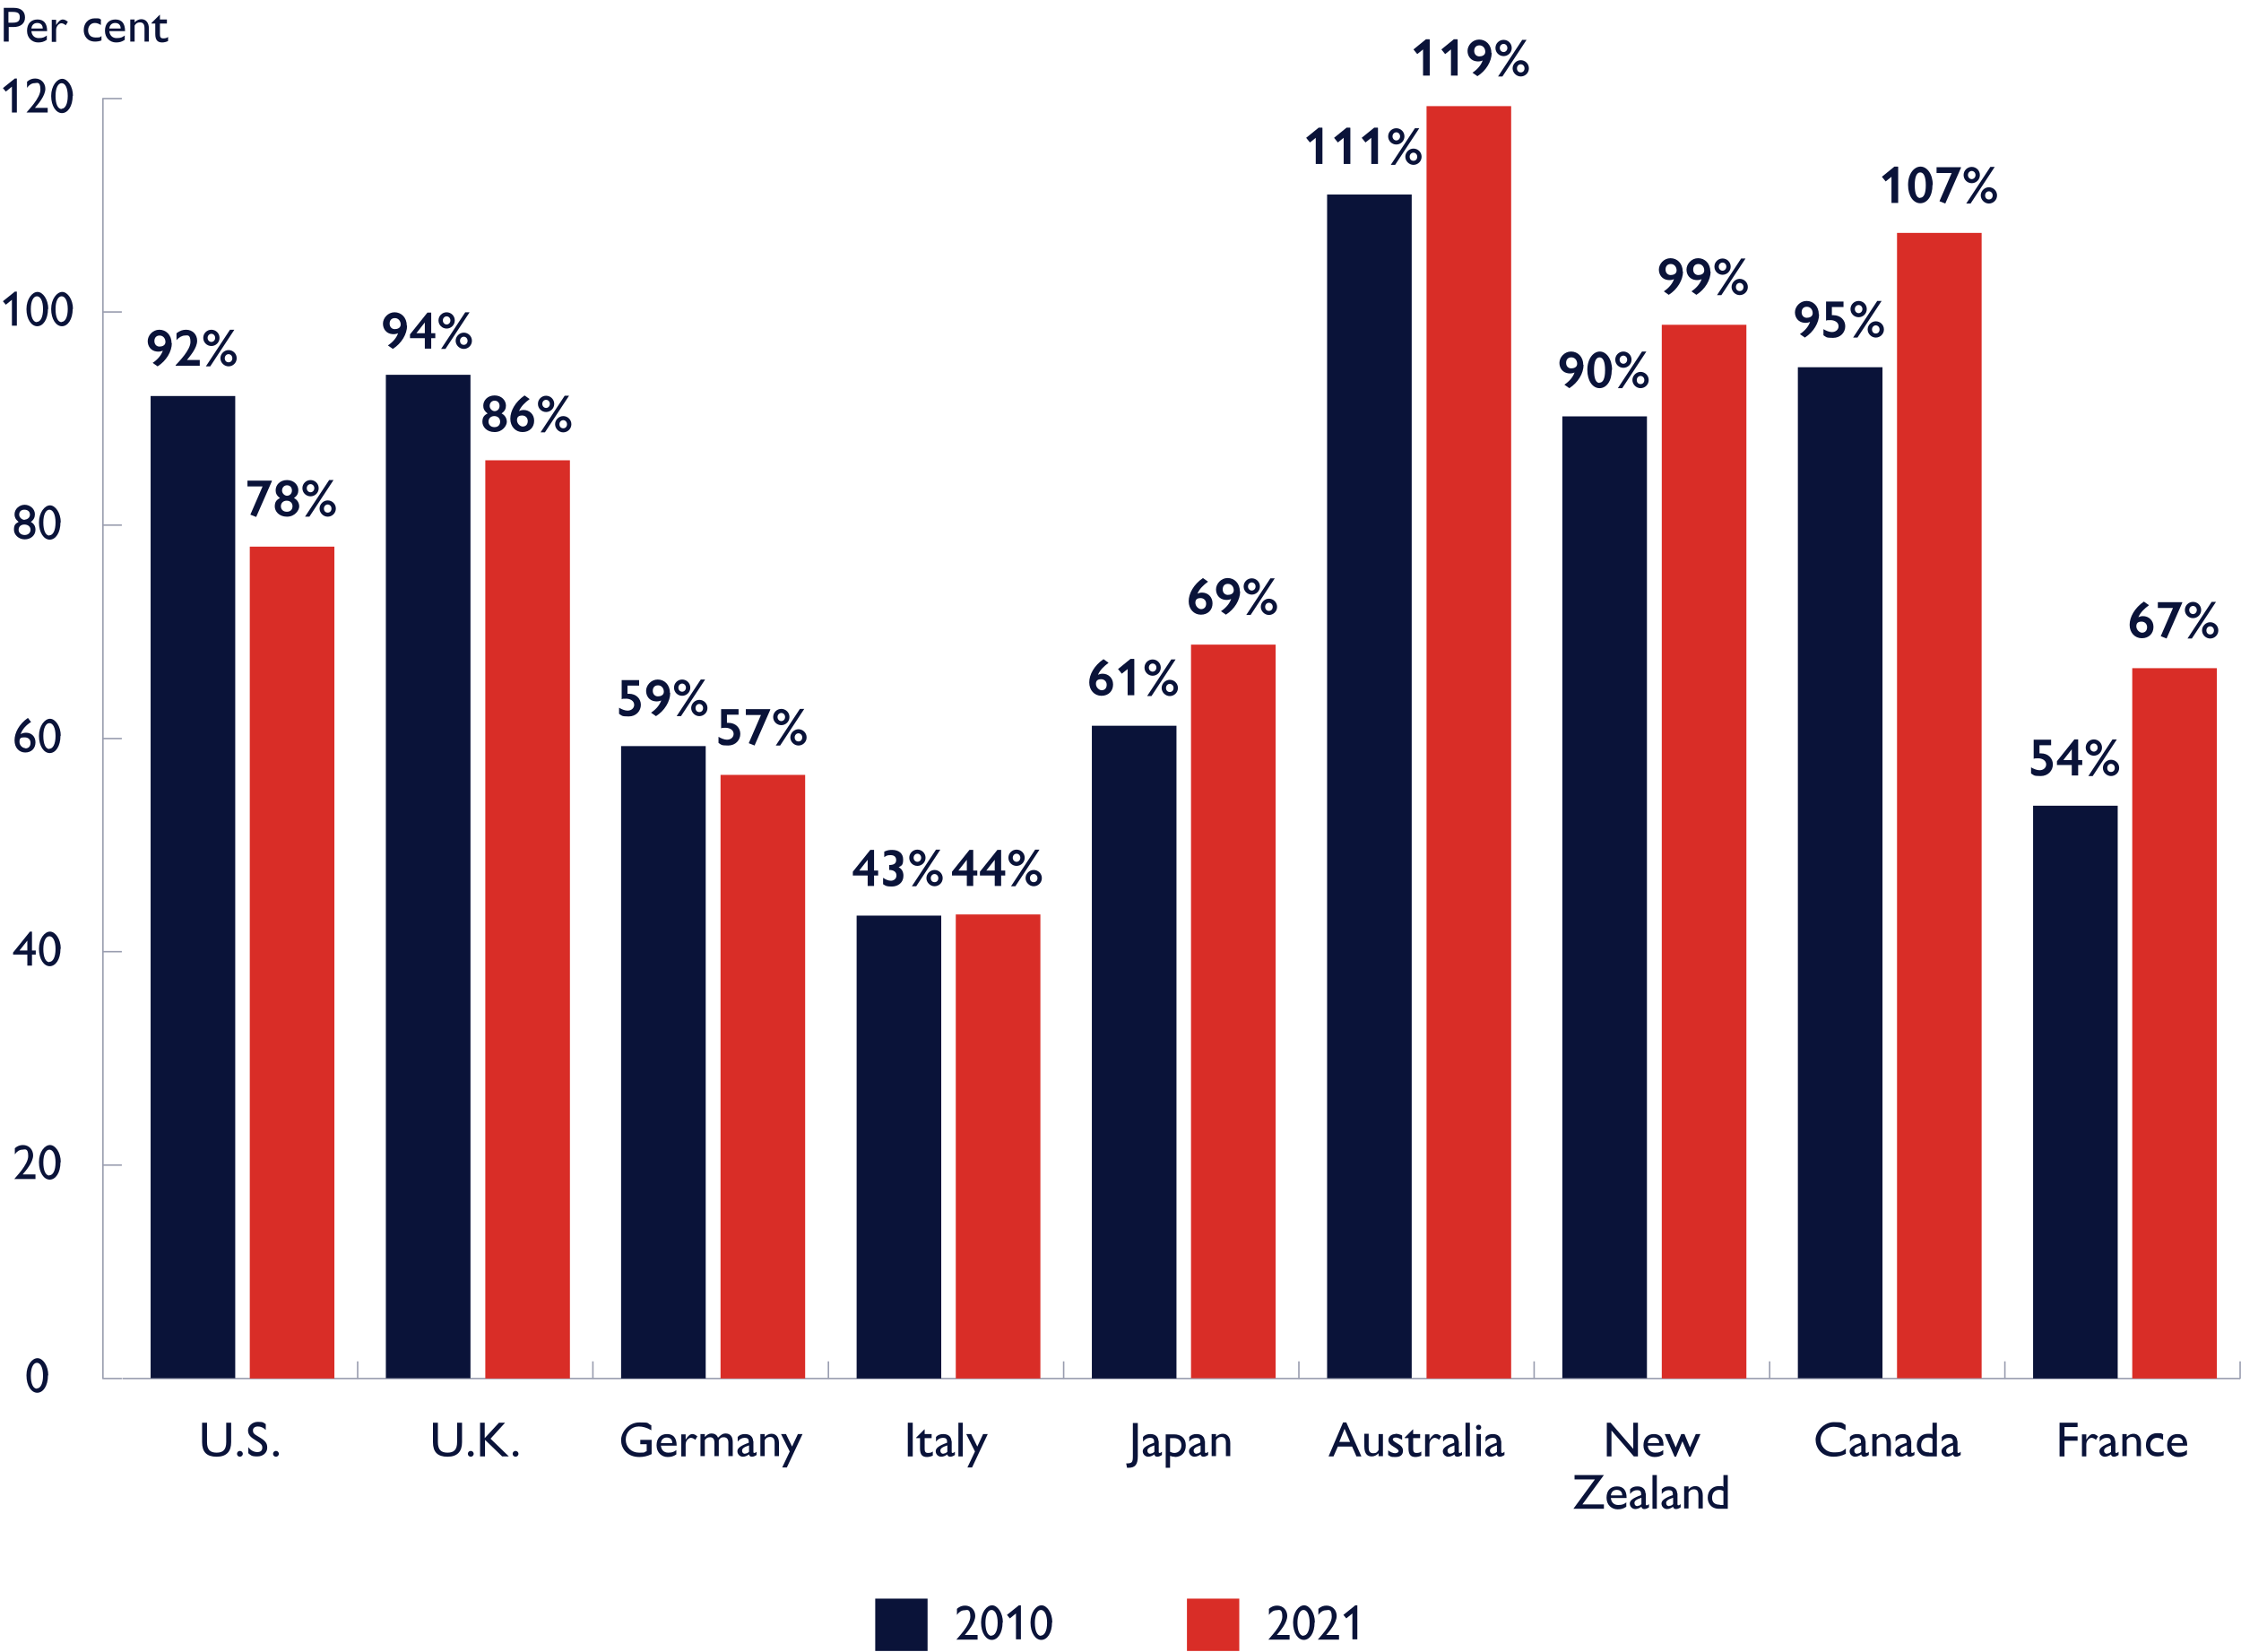 <?xml version="1.0" encoding="UTF-8"?><svg id="Editable" xmlns="http://www.w3.org/2000/svg" viewBox="0 0 770.7 568.1"><defs><style>.cls-1{fill:#d92d27;}.cls-2{fill:#0a1339;}.cls-3{fill:none;stroke:#999daf;stroke-miterlimit:10;stroke-width:.5px;}</style></defs><line class="cls-3" x1="42.1" y1="474.1" x2="770.4" y2="474.1"/><line class="cls-3" x1="123" y1="474.2" x2="123" y2="468.2"/><line class="cls-3" x1="203.9" y1="474.2" x2="203.9" y2="468.2"/><line class="cls-3" x1="284.9" y1="474.2" x2="284.9" y2="468.2"/><line class="cls-3" x1="365.8" y1="474.2" x2="365.8" y2="468.2"/><line class="cls-3" x1="446.7" y1="474.2" x2="446.7" y2="468.2"/><line class="cls-3" x1="527.6" y1="474.2" x2="527.6" y2="468.2"/><line class="cls-3" x1="608.6" y1="474.2" x2="608.6" y2="468.2"/><line class="cls-3" x1="689.5" y1="474.2" x2="689.5" y2="468.2"/><line class="cls-3" x1="770.4" y1="474.2" x2="770.4" y2="468.2"/><path class="cls-2" d="m16.5,473c0,3.7-1.7,6-3.7,6s-3.7-2.4-3.7-6,2-5.9,3.8-5.9,3.7,2.5,3.7,5.9Zm-3.8,4.5c1.2,0,2.1-1.6,2.1-4.4s-.9-4.4-2.1-4.4-2.1,1.6-2.1,4.4.8,4.5,2.1,4.5Z"/><path class="cls-2" d="m11.4,397.3c0,2.5-2.5,5.3-3.6,6.6h4.4v1.6h-7.3c.4-.6,4.8-4.9,4.8-7.9s-1.3-2.2-2-2.2c-1,0-1.9.6-2.6,1.6v-2.1c.9-.8,1.8-1.1,2.8-1.1,2,0,3.5,1.5,3.5,3.6Z"/><path class="cls-2" d="m20.8,399.7c0,3.7-1.7,6-3.7,6s-3.7-2.4-3.7-6,2-5.9,3.8-5.9,3.7,2.5,3.7,5.9Zm-3.8,4.5c1.2,0,2.1-1.6,2.1-4.4s-.9-4.4-2.1-4.4-2.1,1.6-2.1,4.4.8,4.5,2.1,4.5Z"/><path class="cls-2" d="m11,320.4v6.5h1.3v1.4h-1.3v3.8h-1.6v-3.8h-4.9v-.7l5.8-7.2h.7Zm-1.6,3.1l-2.7,3.4h2.7v-3.4Z"/><path class="cls-2" d="m20.8,326.3c0,3.7-1.7,6-3.7,6s-3.7-2.4-3.7-6,2-5.9,3.8-5.9,3.7,2.5,3.7,5.9Zm-3.8,4.5c1.2,0,2.1-1.6,2.1-4.4s-.9-4.4-2.1-4.4-2.1,1.6-2.1,4.4.8,4.5,2.1,4.5Z"/><path class="cls-2" d="m10.7,248.3c-1.6,1-3,2.4-3.6,4.2.6-.4,1.3-.5,1.9-.5,1.7,0,3.2,1.2,3.2,3.3s-1.4,3.5-3.5,3.5-3.7-1.6-3.7-4.2,1.6-5.6,4.6-7.7l1,1.3Zm-2,9.1c1.1,0,1.8-.7,1.8-1.9s-.8-1.9-2-1.9-1.8.1-1.8,1.5,1.2,2.2,2,2.2Z"/><path class="cls-2" d="m20.8,253c0,3.7-1.7,6-3.7,6s-3.7-2.4-3.7-5.9,2-5.9,3.8-5.9,3.7,2.5,3.7,5.9Zm-3.8,4.5c1.2,0,2.1-1.6,2.1-4.4s-.9-4.4-2.1-4.4-2.1,1.6-2.1,4.4.8,4.5,2.1,4.5Z"/><path class="cls-2" d="m12,176.9c0,1-.4,1.9-1.4,2.6,1.1.6,1.6,1.5,1.6,2.7,0,1.9-1.6,3.3-3.7,3.3s-3.7-1.6-3.7-3.3.5-2.1,1.6-2.7c-1.1-.9-1.4-1.7-1.4-2.6,0-1.9,1.7-3.3,3.5-3.3s3.5,1.4,3.5,3.2Zm-3.5,7.1c1.2,0,2-.8,2-1.8s-.8-1.8-2.1-1.8-2,.8-2,1.8.8,1.8,2.1,1.8Zm0-5.3c.9,0,1.8-.7,1.8-1.7s-.7-1.7-1.9-1.7-1.8.7-1.8,1.7,1,1.8,1.9,1.8Z"/><path class="cls-2" d="m20.8,179.6c0,3.7-1.7,6-3.7,6s-3.7-2.4-3.7-5.9,2-5.9,3.8-5.9,3.7,2.5,3.7,5.9Zm-3.8,4.5c1.2,0,2.1-1.6,2.1-4.4s-.9-4.4-2.1-4.4-2.1,1.6-2.1,4.4.8,4.5,2.1,4.5Z"/><path class="cls-2" d="m5.8,100.3v11.7h-1.7v-8.9l-2.1,1.7-1-1.2,4.1-3.3h.6Z"/><path class="cls-2" d="m16.5,106.2c0,3.7-1.7,6-3.7,6s-3.7-2.4-3.7-5.9,2-5.9,3.8-5.9,3.7,2.5,3.7,5.9Zm-3.8,4.5c1.2,0,2.1-1.6,2.1-4.4s-.9-4.4-2.1-4.4-2.1,1.6-2.1,4.4.8,4.5,2.1,4.5Z"/><path class="cls-2" d="m25,106.2c0,3.7-1.7,6-3.7,6s-3.7-2.4-3.7-5.9,2-5.9,3.8-5.9,3.7,2.5,3.7,5.9Zm-3.8,4.5c1.2,0,2.1-1.6,2.1-4.4s-.9-4.4-2.1-4.4-2.1,1.6-2.1,4.4.8,4.5,2.1,4.5Z"/><path class="cls-2" d="m5.8,27v11.7h-1.7v-8.9l-2.1,1.7-1-1.2,4.1-3.3h.6Z"/><path class="cls-2" d="m15.6,30.5c0,2.5-2.5,5.3-3.6,6.6h4.4v1.6h-7.3c.4-.6,4.8-4.9,4.8-7.9s-1.3-2.2-2-2.2c-1,0-1.9.6-2.6,1.6v-2.1c.9-.8,1.8-1.1,2.8-1.1,2,0,3.5,1.5,3.5,3.6Z"/><path class="cls-2" d="m25,32.9c0,3.7-1.7,6-3.7,6s-3.7-2.4-3.7-5.9,2-5.9,3.8-5.9,3.7,2.5,3.7,5.9Zm-3.8,4.5c1.2,0,2.1-1.6,2.1-4.4s-.9-4.4-2.1-4.4-2.1,1.6-2.1,4.4.8,4.5,2.1,4.5Z"/><line class="cls-3" x1="35.4" y1="474.1" x2="35.4" y2="33.9"/><line class="cls-3" x1="35.2" y1="474.1" x2="41.9" y2="474.1"/><line class="cls-3" x1="35.2" y1="400.7" x2="41.9" y2="400.7"/><line class="cls-3" x1="35.2" y1="327.3" x2="41.9" y2="327.3"/><line class="cls-3" x1="35.2" y1="254" x2="41.9" y2="254"/><line class="cls-3" x1="35.2" y1="180.6" x2="41.9" y2="180.6"/><line class="cls-3" x1="35.2" y1="107.3" x2="41.9" y2="107.3"/><line class="cls-3" x1="35.2" y1="33.9" x2="41.9" y2="33.9"/><rect class="cls-1" x="85.9" y="188" width="29.1" height="286.1"/><rect class="cls-1" x="166.9" y="158.3" width="29.1" height="315.8"/><rect class="cls-1" x="247.8" y="266.5" width="29.1" height="207.6"/><rect class="cls-1" x="328.7" y="314.5" width="29.1" height="159.6"/><rect class="cls-1" x="409.6" y="221.7" width="29.1" height="252.3"/><rect class="cls-1" x="490.6" y="36.5" width="29.1" height="437.6"/><rect class="cls-1" x="571.5" y="111.7" width="29.1" height="362.4"/><rect class="cls-1" x="652.4" y="80.1" width="29.1" height="393.9"/><rect class="cls-1" x="733.3" y="229.8" width="29.1" height="244.3"/><rect class="cls-2" x="51.8" y="136.2" width="29.1" height="337.8"/><rect class="cls-2" x="132.7" y="128.9" width="29.1" height="345.1"/><rect class="cls-2" x="213.6" y="256.6" width="29.1" height="217.5"/><rect class="cls-2" x="294.6" y="314.9" width="29.1" height="159.2"/><rect class="cls-2" x="375.5" y="249.6" width="29.1" height="224.5"/><rect class="cls-2" x="456.4" y="66.9" width="29.1" height="407.1"/><rect class="cls-2" x="537.3" y="143.2" width="29.1" height="330.8"/><rect class="cls-2" x="618.3" y="126.3" width="29.1" height="347.7"/><rect class="cls-2" x="699.2" y="277.1" width="29.1" height="197"/><path class="cls-2" d="m714.5,489.3v1.5h-4.5v3.2h4.5v1.5h-4.5v5.4h-1.7v-11.6h6.2Z"/><path class="cls-2" d="m721.6,493.9l-.8,1.3c-.4-.4-1-.7-1.5-.7-.7,0-1.8.9-1.8,2.3v4.1h-1.5v-7.6h1.5v1.8c.9-1.4,1.6-1.9,2.3-1.9s1.3.4,1.8.9Z"/><path class="cls-2" d="m727.5,495.5v3.8c0,.2,0,.4.3.4s.4-.1.8-.4v1.1c-.6.4-1.1.6-1.6.6s-.9-.2-1-.8c-.7.5-1.4.8-2.1.8-1.1,0-1.9-.9-1.9-1.9s1-1.9,3.9-2.9v-.4c0-1-.5-1.3-1.4-1.3s-1.7.4-2.4,1.3v-1.6c.6-.7,1.5-1,2.5-1,1.8,0,2.8,1,2.8,2.5Zm-2.8,4.4c.5,0,.9-.2,1.3-.6v-2.2c-1.8.6-2.4,1.1-2.4,1.8s.4,1.1,1.1,1.1Z"/><path class="cls-2" d="m736.3,496.2v4.6h-1.5v-4.6c0-1.6-.7-2-1.6-2s-1.4.4-1.8,1.1v5.5h-1.5v-7.6h1.5v1c.7-.8,1.6-1.1,2.3-1.1,1.6,0,2.6,1.2,2.6,3.2Z"/><path class="cls-2" d="m743.9,493.6v1.6c-.8-.5-1.4-.7-2.1-.7-1.5,0-2.3,1.3-2.3,2.5s.6,2.5,2.6,2.5,1.4-.2,2-.5v1.5c-.7.3-1.5.4-2.2.4-2.9,0-3.9-2.2-3.9-3.9,0-2.5,1.6-4.1,3.8-4.1s1.4.1,2.2.5Z"/><path class="cls-2" d="m752.2,497v.2h-5.4c.1,1.4,1,2.4,2.5,2.4s2-.3,2.8-.9v1.5c-1,.7-1.9.9-3,.9-2,0-3.8-1.5-3.8-4s1.4-3.9,3.6-3.9,3.3,1.4,3.3,3.9Zm-1.5-.7c0-1.2-.7-1.9-1.9-1.9s-1.9.8-2,1.9h3.8Z"/><path class="cls-2" d="m634.7,490.1v1.8c-1.2-.7-2.6-1.2-4-1.2-2.8,0-4.6,2.2-4.6,4.4s1.7,4.4,4.6,4.4,2.9-.5,4.1-1.3v1.8c-1.4.7-2.8,1-4.2,1-4.3,0-6.2-3.2-6.2-5.9s2.8-6,6.3-6,2.7.3,4.1,1Z"/><path class="cls-2" d="m641.6,495.5v3.8c0,.2,0,.4.3.4s.4-.1.8-.4v1.1c-.6.4-1.1.6-1.6.6s-.9-.2-1-.8c-.7.5-1.4.8-2.1.8-1.1,0-1.9-.9-1.9-1.9s1-1.9,3.9-2.9v-.4c0-1-.5-1.3-1.4-1.3s-1.7.4-2.4,1.3v-1.6c.6-.7,1.5-1,2.5-1,1.8,0,2.8,1,2.8,2.5Zm-2.8,4.4c.5,0,.9-.2,1.3-.6v-2.2c-1.8.6-2.4,1.1-2.4,1.8s.4,1.1,1.1,1.1Z"/><path class="cls-2" d="m650.3,496.2v4.6h-1.5v-4.6c0-1.6-.7-2-1.6-2s-1.4.4-1.8,1.1v5.5h-1.5v-7.6h1.5v1c.7-.8,1.6-1.1,2.3-1.1,1.6,0,2.6,1.2,2.6,3.2Z"/><path class="cls-2" d="m657.3,495.5v3.8c0,.2,0,.4.3.4s.4-.1.8-.4v1.1c-.6.4-1.1.6-1.6.6s-.9-.2-1-.8c-.7.5-1.4.8-2.1.8-1.1,0-1.9-.9-1.9-1.9s1-1.9,3.9-2.9v-.4c0-1-.5-1.3-1.4-1.3s-1.7.4-2.4,1.3v-1.6c.6-.7,1.5-1,2.5-1,1.8,0,2.8,1,2.8,2.5Zm-2.8,4.4c.5,0,.9-.2,1.3-.6v-2.2c-1.8.6-2.4,1.1-2.4,1.8s.4,1.1,1.1,1.1Z"/><path class="cls-2" d="m666.1,489.3v11.6h-3c-2.9,0-3.9-2.1-3.9-3.8,0-2.6,1.8-4,3.8-4s1.2.1,1.6.3v-4.1h1.5Zm-2.7,10.3h1.2v-4.8c-.5-.3-.9-.4-1.5-.4-1.4,0-2.4,1-2.4,2.7s1,2.4,2.7,2.4Z"/><path class="cls-2" d="m673.2,495.5v3.8c0,.2,0,.4.3.4s.4-.1.8-.4v1.1c-.6.4-1.1.6-1.6.6s-.9-.2-1-.8c-.7.5-1.4.8-2.1.8-1.1,0-1.9-.9-1.9-1.9s1-1.9,3.9-2.9v-.4c0-1-.5-1.3-1.4-1.3s-1.7.4-2.4,1.3v-1.6c.6-.7,1.5-1,2.5-1,1.8,0,2.8,1,2.8,2.5Zm-2.8,4.4c.5,0,.9-.2,1.3-.6v-2.2c-1.8.6-2.4,1.1-2.4,1.8s.4,1.1,1.1,1.1Z"/><path class="cls-2" d="m553.9,489.3l7.8,9v-9h1.6v11.6h-1.4l-7.7-8.9v8.9h-1.6v-11.6h1.4Z"/><path class="cls-2" d="m572.1,497v.2h-5.4c.1,1.4,1,2.4,2.5,2.4s2-.3,2.8-.9v1.5c-1,.7-1.9.9-3,.9-2,0-3.8-1.5-3.8-4s1.4-3.9,3.6-3.9,3.3,1.4,3.3,3.9Zm-1.5-.7c0-1.2-.7-1.9-1.9-1.9s-1.9.8-2,1.9h3.8Z"/><path class="cls-2" d="m574.3,493.2l2,4.6,1.9-4.6h1.1l1.9,4.6,2-4.6h1.6l-3.4,7.8h-.5l-2.3-5.3-2.2,5.3h-.5l-3.4-7.8h1.6Z"/><path class="cls-2" d="m551.6,507.3l-7.4,10.1h7.4v1.5h-10.5l7.4-10.1h-7v-1.5h10Z"/><path class="cls-2" d="m559.4,515v.2h-5.4c.1,1.4,1,2.4,2.5,2.4s2-.3,2.8-.9v1.5c-1,.7-1.9.9-3,.9-2,0-3.8-1.5-3.8-4s1.4-3.9,3.6-3.9,3.3,1.4,3.3,3.9Zm-1.5-.7c0-1.2-.7-1.9-1.9-1.9s-1.9.8-2,1.9h3.8Z"/><path class="cls-2" d="m566,513.5v3.8c0,.2,0,.4.3.4s.4-.1.8-.4v1.1c-.6.4-1.1.6-1.6.6s-.9-.2-1-.8c-.7.5-1.4.8-2.1.8-1.1,0-1.9-.9-1.9-1.9s1-1.9,3.9-2.9v-.4c0-1-.5-1.3-1.4-1.3s-1.7.4-2.4,1.3v-1.6c.6-.7,1.5-1,2.5-1,1.8,0,2.8,1,2.8,2.5Zm-2.8,4.4c.5,0,.9-.2,1.3-.6v-2.2c-1.8.6-2.4,1.1-2.4,1.8s.4,1.1,1.1,1.1Z"/><path class="cls-2" d="m569.8,507.3v11.6h-1.5v-11.6h1.5Z"/><path class="cls-2" d="m576.9,513.5v3.8c0,.2,0,.4.3.4s.4-.1.8-.4v1.1c-.6.4-1.1.6-1.6.6s-.9-.2-1-.8c-.7.5-1.4.8-2.1.8-1.1,0-1.9-.9-1.9-1.9s1-1.9,3.9-2.9v-.4c0-1-.5-1.3-1.4-1.3s-1.7.4-2.4,1.3v-1.6c.6-.7,1.5-1,2.5-1,1.8,0,2.8,1,2.8,2.5Zm-2.8,4.4c.5,0,.9-.2,1.3-.6v-2.2c-1.8.6-2.4,1.1-2.4,1.8s.4,1.1,1.1,1.1Z"/><path class="cls-2" d="m585.6,514.2v4.6h-1.5v-4.6c0-1.6-.7-2-1.6-2s-1.4.4-1.8,1.1v5.5h-1.5v-7.6h1.5v1c.7-.8,1.6-1.1,2.3-1.1,1.6,0,2.6,1.2,2.6,3.2Z"/><path class="cls-2" d="m594.2,507.3v11.6h-3c-2.9,0-3.9-2.1-3.9-3.8,0-2.6,1.8-4,3.8-4s1.2.1,1.6.3v-4.1h1.5Zm-2.7,10.3h1.2v-4.8c-.5-.3-.9-.4-1.5-.4-1.4,0-2.4,1-2.4,2.7s1,2.4,2.7,2.4Z"/><path class="cls-2" d="m463,489.2l5.2,11.7h-1.7l-1.5-3.4h-4.9l-1.5,3.4h-1.7l5-11.7h1.2Zm-2.4,6.7h3.7l-1.9-4.5-1.8,4.5Z"/><path class="cls-2" d="m470.7,493.2v4.6c0,1.5.6,2,1.6,2s1.4-.4,1.8-1.1v-5.5h1.5v7.6h-1.5v-1c-.7.7-1.5,1.1-2.3,1.1-1.4,0-2.6-.7-2.6-3.5v-4.3h1.5Z"/><path class="cls-2" d="m479.9,493.1c.8,0,1.5.2,2.3.6v1.5c-.9-.5-1.5-.8-2.2-.8s-1,.3-1,.6.1.6,1.5,1.4c.9.5,2,1.2,2,2.5s-.7,2.2-2.6,2.2-1.4-.1-2.5-.7v-1.6c.7.6,1.7,1,2.4,1s1.2-.4,1.2-.7-.1-.6-1.8-1.6c-1-.6-1.7-1.2-1.7-2.3s1-2,2.4-2Z"/><path class="cls-2" d="m486,491.6h0v1.6h2.4v1.4h-2.4v3.6c0,.8.1,1.5,1.1,1.5s1.3-.2,1.7-.5v1.4c-.5.3-1.4.5-2,.5-1.5,0-2.4-.7-2.4-2.9v-3.6h-1.3v-.2l2.8-2.8Z"/><path class="cls-2" d="m495.7,493.9l-.8,1.3c-.4-.4-1-.7-1.5-.7-.7,0-1.8.9-1.8,2.3v4.1h-1.5v-7.6h1.5v1.8c.9-1.4,1.6-1.9,2.3-1.9s1.3.4,1.8.9Z"/><path class="cls-2" d="m501.7,495.5v3.8c0,.2,0,.4.3.4s.4-.1.8-.4v1.1c-.6.4-1.1.6-1.6.6s-.9-.2-1-.8c-.7.5-1.4.8-2.1.8-1.1,0-1.9-.9-1.9-1.9s1-1.9,3.9-2.9v-.4c0-1-.5-1.3-1.4-1.3s-1.7.4-2.4,1.3v-1.6c.6-.7,1.5-1,2.5-1,1.8,0,2.8,1,2.8,2.5Zm-2.8,4.4c.5,0,.9-.2,1.3-.6v-2.2c-1.8.6-2.4,1.1-2.4,1.8s.4,1.1,1.1,1.1Z"/><path class="cls-2" d="m505.5,489.3v11.6h-1.5v-11.6h1.5Z"/><path class="cls-2" d="m509.4,490.9c0,.5-.4.9-.9.9s-.9-.5-.9-.9.4-.9.9-.9.9.4.9.9Zm-.1,2.3v7.6h-1.5v-7.6h1.5Z"/><path class="cls-2" d="m516.3,495.5v3.8c0,.2,0,.4.3.4s.4-.1.8-.4v1.1c-.6.4-1.1.6-1.6.6s-.9-.2-1-.8c-.7.5-1.4.8-2.1.8-1.1,0-1.9-.9-1.9-1.9s1-1.9,3.9-2.9v-.4c0-1-.5-1.3-1.4-1.3s-1.7.4-2.4,1.3v-1.6c.6-.7,1.5-1,2.5-1,1.8,0,2.8,1,2.8,2.5Zm-2.8,4.4c.5,0,.9-.2,1.3-.6v-2.2c-1.8.6-2.4,1.1-2.4,1.8s.4,1.1,1.1,1.1Z"/><path class="cls-2" d="m391.3,489.3v11.5c0,2.9-.9,4-3.2,4s-.3,0-.5,0l-.3-1.5c2,0,2.3-.3,2.3-2.5v-11.4h1.7Z"/><path class="cls-2" d="m398.5,495.5v3.8c0,.2,0,.4.3.4s.4-.1.8-.4v1.1c-.6.4-1.1.6-1.6.6s-.9-.2-1-.8c-.7.5-1.4.8-2.1.8-1.1,0-1.9-.9-1.9-1.9s1-1.9,3.9-2.9v-.4c0-1-.5-1.3-1.4-1.3s-1.7.4-2.4,1.3v-1.6c.6-.7,1.5-1,2.5-1,1.8,0,2.8,1,2.8,2.5Zm-2.8,4.4c.5,0,.9-.2,1.3-.6v-2.2c-1.8.6-2.4,1.1-2.4,1.8s.4,1.1,1.1,1.1Z"/><path class="cls-2" d="m404,501c-.6,0-.8,0-1.6-.3v4.1h-1.5v-11.5h2.8c2.5,0,4.1,1.3,4.1,3.8s-1.5,4-3.8,4Zm-1.6-1.7c.4.2.9.4,1.5.4,1.4,0,2.4-1.1,2.4-2.6s-.9-2.5-2.6-2.5h-1.3v4.8Z"/><path class="cls-2" d="m414.4,495.5v3.8c0,.2,0,.4.3.4s.4-.1.8-.4v1.1c-.6.4-1.1.6-1.6.6s-.9-.2-1-.8c-.7.5-1.4.8-2.1.8-1.1,0-1.9-.9-1.9-1.9s1-1.9,3.9-2.9v-.4c0-1-.5-1.3-1.4-1.3s-1.7.4-2.4,1.3v-1.6c.6-.7,1.5-1,2.5-1,1.8,0,2.8,1,2.8,2.5Zm-2.8,4.4c.5,0,.9-.2,1.3-.6v-2.2c-1.8.6-2.4,1.1-2.4,1.8s.4,1.1,1.1,1.1Z"/><path class="cls-2" d="m423.1,496.2v4.6h-1.5v-4.6c0-1.6-.7-2-1.6-2s-1.4.4-1.8,1.1v5.5h-1.5v-7.6h1.5v1c.7-.8,1.6-1.1,2.3-1.1,1.6,0,2.6,1.2,2.6,3.2Z"/><path class="cls-2" d="m313.9,489.3v11.6h-1.7v-11.6h1.7Z"/><path class="cls-2" d="m318,491.6h0v1.6h2.4v1.4h-2.4v3.6c0,.8.1,1.5,1.1,1.5s1.3-.2,1.7-.5v1.4c-.5.3-1.4.5-2,.5-1.5,0-2.4-.7-2.4-2.9v-3.6h-1.3v-.2l2.8-2.8Z"/><path class="cls-2" d="m327.3,495.5v3.8c0,.2,0,.4.3.4s.4-.1.8-.4v1.1c-.6.4-1.1.6-1.6.6s-.9-.2-1-.8c-.7.5-1.4.8-2.1.8-1.1,0-1.9-.9-1.9-1.9s1-1.9,3.9-2.9v-.4c0-1-.5-1.3-1.4-1.3s-1.7.4-2.4,1.3v-1.6c.6-.7,1.5-1,2.5-1,1.8,0,2.8,1,2.8,2.5Zm-2.8,4.4c.5,0,.9-.2,1.3-.6v-2.2c-1.8.6-2.4,1.1-2.4,1.8s.4,1.1,1.1,1.1Z"/><path class="cls-2" d="m331.1,489.3v11.6h-1.5v-11.6h1.5Z"/><path class="cls-2" d="m334,493.2l2.1,4.3,2-4.3h1.6l-5.4,11.5h-1.6l2.6-5.5-3-6h1.7Z"/><path class="cls-2" d="m223.8,491.8c-1.3-.8-2.8-1.2-4.1-1.2-2.5,0-4.5,1.9-4.5,4.5s1.9,4.5,4.6,4.5,1.3-.1,2.6-.5v-2.4h-2.2v-1.5h3.9v4.9c-1.4.7-2.8,1-4.2,1-4.4,0-6.3-3.1-6.3-5.8s2.5-6.1,6.3-6.1,2.4.2,4.1,1v1.7Z"/><path class="cls-2" d="m232.7,497v.2h-5.4c.1,1.4,1,2.4,2.5,2.4s2-.3,2.8-.9v1.5c-1,.7-1.9.9-3,.9-2,0-3.8-1.5-3.8-4s1.4-3.9,3.6-3.9,3.3,1.4,3.3,3.9Zm-1.5-.7c0-1.2-.7-1.9-1.9-1.9s-1.9.8-2,1.9h3.8Z"/><path class="cls-2" d="m239.9,493.9l-.8,1.3c-.4-.4-1-.7-1.5-.7-.7,0-1.8.9-1.8,2.3v4.1h-1.5v-7.6h1.5v1.8c.9-1.4,1.6-1.9,2.3-1.9s1.3.4,1.8.9Z"/><path class="cls-2" d="m247,494.4c1-1,1.6-1.4,2.5-1.4,1.7,0,2.5,1.1,2.5,3v4.8h-1.5v-4.7c0-1.2-.6-1.8-1.6-1.8s-1.2.3-1.7,1v5.5h-1.5v-4.6c0-1.3-.5-1.9-1.5-1.9s-1.3.4-1.8,1v5.5h-1.5v-7.6h1.5v1c.8-.8,1.4-1.2,2.3-1.2s1.8.4,2.2,1.4Z"/><path class="cls-2" d="m259.1,495.5v3.8c0,.2,0,.4.3.4s.4-.1.8-.4v1.1c-.6.4-1.1.6-1.6.6s-.9-.2-1-.8c-.7.5-1.4.8-2.1.8-1.1,0-1.9-.9-1.9-1.9s1-1.9,3.9-2.9v-.4c0-1-.5-1.3-1.4-1.3s-1.7.4-2.4,1.3v-1.6c.6-.7,1.5-1,2.5-1,1.8,0,2.8,1,2.8,2.5Zm-2.8,4.4c.5,0,.9-.2,1.3-.6v-2.2c-1.8.6-2.4,1.1-2.4,1.8s.4,1.1,1.1,1.1Z"/><path class="cls-2" d="m267.9,496.2v4.6h-1.5v-4.6c0-1.6-.7-2-1.6-2s-1.4.4-1.8,1.1v5.5h-1.5v-7.6h1.5v1c.7-.8,1.6-1.1,2.3-1.1,1.6,0,2.6,1.2,2.6,3.2Z"/><path class="cls-2" d="m270.3,493.2l2.1,4.3,2-4.3h1.6l-5.4,11.5h-1.6l2.6-5.5-3-6h1.7Z"/><path class="cls-2" d="m150.6,489.3v6.7c0,2.6,1.1,3.6,3.3,3.6s3.3-1,3.3-3.6v-6.7h1.7v6.7c0,3.2-1.6,5-5,5s-5-1.6-5-5v-6.7h1.7Z"/><path class="cls-2" d="m162.9,500c0,.6-.5,1-1,1s-1-.4-1-1,.5-1,1-1,1,.4,1,1Z"/><path class="cls-2" d="m166.7,489.3v5.3l4.9-5.3h2.1l-5,5.5,6.3,6.1h-2.3l-5.9-5.7v5.7h-1.7v-11.6h1.7Z"/><path class="cls-2" d="m178.3,500c0,.6-.5,1-1,1s-1-.4-1-1,.5-1,1-1,1,.4,1,1Z"/><path class="cls-2" d="m71.2,489.3v6.7c0,2.6,1.1,3.6,3.3,3.6s3.3-1,3.3-3.6v-6.7h1.7v6.7c0,3.2-1.6,5-5,5s-5-1.6-5-5v-6.7h1.7Z"/><path class="cls-2" d="m83.5,500c0,.6-.5,1-1,1s-1-.4-1-1,.5-1,1-1,1,.4,1,1Z"/><path class="cls-2" d="m91.4,489.9v1.9c-.8-.8-1.7-1.2-2.7-1.2s-1.7.5-1.7,1.3.1,1.2,1.9,2.2c2.4,1.4,3,2.2,3,3.8s-1.3,3-3.4,3-2.2-.4-3.1-1.1v-2.1c.8,1.1,1.9,1.7,3.1,1.7s1.7-.6,1.7-1.5-.2-1.3-2.5-2.7c-1.7-1-2.4-1.9-2.4-3.3s1.4-2.9,3.4-2.9,1.9.3,2.7.8Z"/><path class="cls-2" d="m95.9,500c0,.6-.5,1-1,1s-1-.4-1-1,.5-1,1-1,1,.4,1,1Z"/><path class="cls-2" d="m4.8,2.7c2.4,0,3.8,1.2,3.8,3.3s-1.5,3.3-4,3.3h-1.6v5h-1.7V2.7h3.5Zm-1.9,5.1h1.5c1.9,0,2.4-.7,2.4-1.9s-.5-1.8-2.4-1.8h-1.5v3.6Z"/><path class="cls-2" d="m16.2,10.5v.2h-5.4c.1,1.4,1,2.4,2.5,2.4s2-.3,2.8-.9v1.5c-1,.7-1.9.9-3,.9-2,0-3.8-1.5-3.8-4s1.4-3.9,3.6-3.9,3.3,1.4,3.3,3.9Zm-1.5-.7c0-1.2-.7-1.9-1.9-1.9s-1.9.8-2,1.9h3.8Z"/><path class="cls-2" d="m23.4,7.4l-.8,1.3c-.4-.4-1-.7-1.5-.7-.7,0-1.8.9-1.8,2.3v4.1h-1.5v-7.6h1.5v1.8c.9-1.4,1.6-1.9,2.3-1.9s1.3.4,1.8.9Z"/><path class="cls-2" d="m34.7,7v1.6c-.8-.5-1.4-.7-2.1-.7-1.5,0-2.3,1.3-2.3,2.5s.6,2.5,2.6,2.5,1.4-.2,2-.5v1.5c-.7.3-1.5.4-2.2.4-2.9,0-3.9-2.2-3.9-3.9,0-2.5,1.6-4.1,3.8-4.1s1.4.1,2.2.5Z"/><path class="cls-2" d="m43,10.5v.2h-5.4c.1,1.4,1,2.4,2.5,2.4s2-.3,2.8-.9v1.5c-1,.7-1.9.9-3,.9-2,0-3.8-1.5-3.8-4s1.4-3.9,3.6-3.9,3.3,1.4,3.3,3.9Zm-1.5-.7c0-1.2-.7-1.9-1.9-1.9s-1.9.8-2,1.9h3.8Z"/><path class="cls-2" d="m51.2,9.7v4.6h-1.5v-4.6c0-1.6-.7-2-1.6-2s-1.4.4-1.8,1.1v5.5h-1.5v-7.6h1.5v1c.7-.8,1.6-1.1,2.3-1.1,1.6,0,2.6,1.2,2.6,3.2Z"/><path class="cls-2" d="m55,5.1h0v1.6h2.4v1.4h-2.4v3.6c0,.8.1,1.5,1.1,1.5s1.3-.2,1.7-.5v1.4c-.5.3-1.4.5-2,.5-1.5,0-2.4-.7-2.4-2.9v-3.6h-1.3v-.2l2.8-2.8Z"/><path class="cls-2" d="m59.1,118c0,2.9-1.9,6.1-4.9,8l-1.7-1.2c1.8-1.2,3-2.7,3.5-4.2-.6.3-1.4.4-2.1.3-1.9-.2-3.1-1.7-3.1-3.6s1.7-3.9,4-3.9,4.2,1.8,4.2,4.6Zm-4.3,1.2c1,0,2.1-.4,2.1-1.6s-.8-2.2-2-2.2-1.8.8-1.8,1.9.7,1.9,1.8,1.9Z"/><path class="cls-2" d="m67.8,117.2c0,2.5-2.4,5.2-3.5,6.6h4.4v2h-8.3v-.2c1.1-1.2,5.1-5.2,5.1-8s-1.2-2.2-2-2.2-2,.6-2.8,1.6v-2.4c1.2-.9,2.2-1.2,3.3-1.2,2.2,0,3.8,1.6,3.8,3.8Z"/><path class="cls-2" d="m72.7,119c-1.5,0-2.8-1.2-2.8-2.8s1.3-2.8,2.8-2.8,2.8,1.2,2.8,2.8-1.3,2.8-2.8,2.8Zm7.9-5.6l-8.3,12.6h-1.5l8.3-12.6h1.5Zm-6.6,2.8c0-.8-.6-1.4-1.3-1.4s-1.3.6-1.3,1.4.6,1.4,1.3,1.4,1.3-.6,1.3-1.4Zm4.6,9.8c-1.5,0-2.8-1.3-2.8-2.8s1.3-2.8,2.8-2.8,2.8,1.2,2.8,2.8-1.3,2.8-2.8,2.8Zm1.3-2.8c0-.8-.6-1.4-1.3-1.4s-1.3.6-1.3,1.4.5,1.4,1.3,1.4,1.3-.6,1.3-1.4Z"/><path class="cls-2" d="m140,112c0,2.9-1.9,6.1-4.9,8l-1.7-1.2c1.8-1.2,3-2.7,3.5-4.2-.6.3-1.4.4-2.1.3-1.9-.2-3.1-1.7-3.1-3.6s1.7-3.9,4-3.9,4.2,1.8,4.2,4.6Zm-4.3,1.2c1,0,2.1-.4,2.1-1.6s-.8-2.2-2-2.2-1.8.8-1.8,1.9.7,1.9,1.8,1.9Z"/><path class="cls-2" d="m148.3,107.5v7.1h1.4v1.7h-1.4v3.6h-2.2v-3.6h-5.1v-1.3l6-7.5h1.3Zm-2.2,3.4l-2.9,3.7h2.9v-3.7Z"/><path class="cls-2" d="m153.6,113c-1.5,0-2.8-1.2-2.8-2.8s1.3-2.8,2.8-2.8,2.8,1.2,2.8,2.8-1.3,2.8-2.8,2.8Zm7.9-5.6l-8.3,12.6h-1.5l8.3-12.6h1.5Zm-6.6,2.8c0-.8-.6-1.4-1.3-1.4s-1.3.6-1.3,1.4.6,1.4,1.3,1.4,1.3-.6,1.3-1.4Zm4.6,9.8c-1.5,0-2.8-1.3-2.8-2.8s1.3-2.8,2.8-2.8,2.8,1.2,2.8,2.8-1.3,2.8-2.8,2.8Zm1.3-2.8c0-.8-.6-1.4-1.3-1.4s-1.3.6-1.3,1.4.5,1.4,1.3,1.4,1.3-.6,1.3-1.4Z"/><path class="cls-2" d="m219.8,233.9v1.9h-4v2.8c.2,0,.3,0,.5,0,2.5,0,4.1,1.7,4.1,3.8s-1.6,4-4.2,4-2.3-.3-3.3-.9v-2.1c.8.5,2,1,2.9,1,1.4,0,2.3-.9,2.3-2,0-1.5-1.6-2.1-2.7-2.1s-1.3,0-1.6.2v-6.6h6Z"/><path class="cls-2" d="m230.5,238.3c0,2.9-1.9,6.1-4.9,8l-1.7-1.2c1.8-1.2,3-2.7,3.5-4.2-.6.3-1.4.4-2.1.3-1.9-.2-3.1-1.7-3.1-3.6s1.7-3.9,4-3.9,4.2,1.8,4.2,4.6Zm-4.3,1.2c1,0,2.1-.4,2.1-1.6s-.8-2.2-2-2.2-1.8.8-1.8,1.9.7,1.9,1.8,1.9Z"/><path class="cls-2" d="m234.6,239.3c-1.5,0-2.8-1.2-2.8-2.8s1.3-2.8,2.8-2.8,2.8,1.2,2.8,2.8-1.3,2.8-2.8,2.8Zm7.9-5.6l-8.3,12.6h-1.5l8.3-12.6h1.5Zm-6.6,2.8c0-.8-.6-1.4-1.3-1.4s-1.3.6-1.3,1.4.6,1.4,1.3,1.4,1.3-.6,1.3-1.4Zm4.6,9.8c-1.5,0-2.8-1.3-2.8-2.8s1.3-2.8,2.8-2.8,2.8,1.2,2.8,2.8-1.3,2.8-2.8,2.8Zm1.3-2.8c0-.8-.6-1.4-1.3-1.4s-1.3.6-1.3,1.4.5,1.4,1.3,1.4,1.3-.6,1.3-1.4Z"/><path class="cls-2" d="m300.6,292.3v7.1h1.4v1.7h-1.4v3.6h-2.2v-3.6h-5.1v-1.3l6-7.5h1.3Zm-2.2,3.4l-2.9,3.7h2.9v-3.7Z"/><path class="cls-2" d="m308.9,298.2c1.2.5,1.8,1.6,1.8,3,0,2.4-1.9,3.7-4,3.7s-2.1-.3-3-.8v-2.2c.9.6,1.8,1,2.7,1s1.9-.6,1.9-1.8-.9-1.9-2.5-1.9v-1.7c1.7,0,2.4-.6,2.4-1.7s-.7-1.7-1.9-1.7-1.5.2-2.2.7v-1.9c1-.5,1.8-.6,2.7-.6,2.3,0,3.8,1.2,3.8,3.3s-.6,2.1-1.6,2.7Z"/><path class="cls-2" d="m315.5,297.8c-1.5,0-2.8-1.2-2.8-2.8s1.3-2.8,2.8-2.8,2.8,1.2,2.8,2.8-1.3,2.8-2.8,2.8Zm7.9-5.6l-8.3,12.6h-1.5l8.3-12.6h1.5Zm-6.6,2.8c0-.8-.6-1.4-1.3-1.4s-1.3.6-1.3,1.4.6,1.4,1.3,1.4,1.3-.6,1.3-1.4Zm4.6,9.8c-1.5,0-2.8-1.3-2.8-2.8s1.3-2.8,2.8-2.8,2.8,1.2,2.8,2.8-1.3,2.8-2.8,2.8Zm1.3-2.8c0-.8-.6-1.4-1.3-1.4s-1.3.6-1.3,1.4.5,1.4,1.3,1.4,1.3-.6,1.3-1.4Z"/><path class="cls-2" d="m381.2,228c-1.5,1.1-2.9,2.4-3.6,4.1.5-.3,1.1-.4,1.6-.4,1.9,0,3.6,1.4,3.6,3.7s-1.6,3.9-4,3.9-4.2-1.9-4.2-4.6,1.7-5.8,4.9-8l1.7,1.2Zm-2.4,9.4c1.2,0,1.8-.8,1.8-1.9s-.8-1.9-1.9-1.9-1.8.4-1.8,1.6,1.1,2.2,2,2.2Z"/><path class="cls-2" d="m390.1,226.7v12.4h-2.3v-9l-2,1.6-1.3-1.6,4.3-3.5h1.2Z"/><path class="cls-2" d="m396.4,232.4c-1.5,0-2.8-1.2-2.8-2.8s1.3-2.8,2.8-2.8,2.8,1.2,2.8,2.8-1.3,2.8-2.8,2.8Zm7.9-5.6l-8.3,12.6h-1.5l8.3-12.6h1.5Zm-6.6,2.8c0-.8-.6-1.4-1.3-1.4s-1.3.6-1.3,1.4.6,1.4,1.3,1.4,1.3-.6,1.3-1.4Zm4.6,9.8c-1.5,0-2.8-1.3-2.8-2.8s1.3-2.8,2.8-2.8,2.8,1.2,2.8,2.8-1.3,2.8-2.8,2.8Zm1.3-2.8c0-.8-.6-1.4-1.3-1.4s-1.3.6-1.3,1.4.5,1.4,1.3,1.4,1.3-.6,1.3-1.4Z"/><path class="cls-2" d="m544.6,125.5c0,2.9-1.9,6.1-4.9,8l-1.7-1.2c1.8-1.2,3-2.7,3.5-4.2-.6.3-1.4.4-2.1.3-1.9-.2-3.1-1.7-3.1-3.6s1.7-3.9,4-3.9,4.2,1.8,4.2,4.6Zm-4.3,1.2c1,0,2.1-.4,2.1-1.6s-.8-2.2-2-2.2-1.8.8-1.8,1.9.7,1.9,1.8,1.9Z"/><path class="cls-2" d="m554.3,127.2c0,4-1.9,6.3-4.2,6.3s-4.2-2.4-4.2-6.3,2.1-6.3,4.3-6.3,4.2,2.5,4.2,6.3Zm-4.2,4.4c1.2,0,1.9-1.4,1.9-4.3s-.7-4.4-1.9-4.4-1.9,1.4-1.9,4.4.7,4.4,1.9,4.4Z"/><path class="cls-2" d="m558.3,126.5c-1.5,0-2.8-1.2-2.8-2.8s1.3-2.8,2.8-2.8,2.8,1.2,2.8,2.8-1.3,2.8-2.8,2.8Zm7.9-5.6l-8.3,12.6h-1.5l8.3-12.6h1.5Zm-6.6,2.8c0-.8-.6-1.4-1.3-1.4s-1.3.6-1.3,1.4.6,1.4,1.3,1.4,1.3-.6,1.3-1.4Zm4.6,9.8c-1.5,0-2.8-1.3-2.8-2.8s1.3-2.8,2.8-2.8,2.8,1.2,2.8,2.8-1.3,2.8-2.8,2.8Zm1.3-2.8c0-.8-.6-1.4-1.3-1.4s-1.3.6-1.3,1.4.5,1.4,1.3,1.4,1.3-.6,1.3-1.4Z"/><path class="cls-2" d="m625.6,108.1c0,2.9-1.9,6.1-4.9,8l-1.7-1.2c1.8-1.2,3-2.7,3.5-4.2-.6.3-1.4.4-2.1.3-1.9-.2-3.1-1.7-3.1-3.6s1.7-3.9,4-3.9,4.2,1.8,4.2,4.6Zm-4.3,1.2c1,0,2.1-.4,2.1-1.6s-.8-2.2-2-2.2-1.8.8-1.8,1.9.7,1.9,1.8,1.9Z"/><path class="cls-2" d="m634,103.7v1.9h-4v2.8c.2,0,.3,0,.5,0,2.5,0,4.1,1.7,4.1,3.8s-1.6,4-4.2,4-2.3-.3-3.3-.9v-2.1c.8.5,2,1,2.9,1,1.4,0,2.3-.9,2.3-2,0-1.5-1.6-2.1-2.7-2.1s-1.3,0-1.6.2v-6.6h6Z"/><path class="cls-2" d="m639.2,109.1c-1.5,0-2.8-1.2-2.8-2.8s1.3-2.8,2.8-2.8,2.8,1.2,2.8,2.8-1.3,2.8-2.8,2.8Zm7.9-5.6l-8.3,12.6h-1.5l8.3-12.6h1.5Zm-6.6,2.8c0-.8-.6-1.4-1.3-1.4s-1.3.6-1.3,1.4.6,1.4,1.3,1.4,1.3-.6,1.3-1.4Zm4.6,9.8c-1.5,0-2.8-1.3-2.8-2.8s1.3-2.8,2.8-2.8,2.8,1.2,2.8,2.8-1.3,2.8-2.8,2.8Zm1.3-2.8c0-.8-.6-1.4-1.3-1.4s-1.3.6-1.3,1.4.5,1.4,1.3,1.4,1.3-.6,1.3-1.4Z"/><path class="cls-2" d="m705.4,254.4v1.9h-4v2.8c.2,0,.3,0,.5,0,2.5,0,4.1,1.7,4.1,3.8s-1.6,4-4.2,4-2.3-.3-3.3-.9v-2.1c.8.5,2,1,2.9,1,1.4,0,2.3-.9,2.3-2,0-1.5-1.6-2.1-2.7-2.1s-1.3,0-1.6.2v-6.6h6Z"/><path class="cls-2" d="m714.7,254.3v7.1h1.4v1.7h-1.4v3.6h-2.2v-3.6h-5.1v-1.3l6-7.5h1.3Zm-2.2,3.4l-2.9,3.7h2.9v-3.7Z"/><path class="cls-2" d="m720.1,259.9c-1.5,0-2.8-1.2-2.8-2.8s1.3-2.8,2.8-2.8,2.8,1.2,2.8,2.8-1.3,2.8-2.8,2.8Zm7.9-5.6l-8.3,12.6h-1.5l8.3-12.6h1.5Zm-6.6,2.8c0-.8-.6-1.4-1.3-1.4s-1.3.6-1.3,1.4.6,1.4,1.3,1.4,1.3-.6,1.3-1.4Zm4.6,9.8c-1.5,0-2.8-1.3-2.8-2.8s1.3-2.8,2.8-2.8,2.8,1.2,2.8,2.8-1.3,2.8-2.8,2.8Zm1.3-2.8c0-.8-.6-1.4-1.3-1.4s-1.3.6-1.3,1.4.5,1.4,1.3,1.4,1.3-.6,1.3-1.4Z"/><path class="cls-2" d="m454.8,44v12.4h-2.3v-9l-2,1.6-1.3-1.6,4.3-3.5h1.2Z"/><path class="cls-2" d="m464.4,44v12.4h-2.3v-9l-2,1.6-1.3-1.6,4.3-3.5h1.2Z"/><path class="cls-2" d="m473.9,44v12.4h-2.3v-9l-2,1.6-1.3-1.6,4.3-3.5h1.2Z"/><path class="cls-2" d="m480.2,49.7c-1.5,0-2.8-1.2-2.8-2.8s1.3-2.8,2.8-2.8,2.8,1.2,2.8,2.8-1.3,2.8-2.8,2.8Zm7.9-5.6l-8.3,12.6h-1.5l8.3-12.6h1.5Zm-6.6,2.8c0-.8-.6-1.4-1.3-1.4s-1.3.6-1.3,1.4.6,1.4,1.3,1.4,1.3-.6,1.3-1.4Zm4.6,9.8c-1.5,0-2.8-1.3-2.8-2.8s1.3-2.8,2.8-2.8,2.8,1.2,2.8,2.8-1.3,2.8-2.8,2.8Zm1.3-2.8c0-.8-.6-1.4-1.3-1.4s-1.3.6-1.3,1.4.5,1.4,1.3,1.4,1.3-.6,1.3-1.4Z"/><path class="cls-2" d="m93.5,165.3v.2l-5.4,12.3-2-.8,4.2-9.7h-5.2v-2h8.3Z"/><path class="cls-2" d="m102.6,168.6c0,1.1-.4,1.9-1.5,2.7,1.2.6,1.8,1.7,1.8,2.9s-1.4,3.5-4.2,3.5-4.2-1.9-4.2-3.5.6-2.3,1.8-2.9c-1.2-.9-1.5-1.7-1.5-2.7,0-1.8,1.5-3.5,3.9-3.5s3.9,1.7,3.9,3.5Zm-3.9,7.4c1.2,0,1.9-.8,1.9-1.9s-.8-1.9-2-1.9-2,.8-2,1.9.8,1.9,2,1.9Zm0-5.5c.9,0,1.7-.7,1.7-1.8s-.7-1.8-1.7-1.8-1.7.8-1.7,1.8.9,1.8,1.7,1.8Z"/><path class="cls-2" d="m106.8,170.7c-1.5,0-2.8-1.2-2.8-2.8s1.3-2.8,2.8-2.8,2.8,1.2,2.8,2.8-1.3,2.8-2.8,2.8Zm7.9-5.6l-8.3,12.6h-1.5l8.3-12.6h1.5Zm-6.6,2.8c0-.8-.6-1.4-1.3-1.4s-1.3.6-1.3,1.4.6,1.4,1.3,1.4,1.3-.6,1.3-1.4Zm4.6,9.8c-1.5,0-2.8-1.3-2.8-2.8s1.3-2.8,2.8-2.8,2.8,1.2,2.8,2.8-1.3,2.8-2.8,2.8Zm1.3-2.8c0-.8-.6-1.4-1.3-1.4s-1.3.6-1.3,1.4.5,1.4,1.3,1.4,1.3-.6,1.3-1.4Z"/><path class="cls-2" d="m174,139.5c0,1.1-.4,1.9-1.5,2.7,1.2.6,1.8,1.7,1.8,2.9s-1.4,3.5-4.2,3.5-4.2-1.9-4.2-3.5.6-2.3,1.8-2.9c-1.2-.9-1.5-1.7-1.5-2.7,0-1.8,1.5-3.5,3.9-3.5s3.9,1.7,3.9,3.5Zm-3.9,7.4c1.2,0,1.9-.8,1.9-1.9s-.8-1.9-2-1.9-2,.8-2,1.9.8,1.9,2,1.9Zm0-5.5c.9,0,1.7-.7,1.7-1.8s-.7-1.8-1.7-1.8-1.7.8-1.7,1.8.9,1.8,1.7,1.8Z"/><path class="cls-2" d="m182.1,137.3c-1.5,1.1-2.9,2.4-3.6,4.1.5-.3,1.1-.4,1.6-.4,1.9,0,3.6,1.4,3.6,3.7s-1.6,3.9-4,3.9-4.2-1.9-4.2-4.6,1.7-5.8,4.9-8l1.7,1.2Zm-2.4,9.4c1.2,0,1.8-.8,1.8-1.9s-.8-1.9-1.9-1.9-1.8.4-1.8,1.6,1.1,2.2,2,2.2Z"/><path class="cls-2" d="m187.8,141.7c-1.5,0-2.8-1.2-2.8-2.8s1.3-2.8,2.8-2.8,2.8,1.2,2.8,2.8-1.3,2.8-2.8,2.8Zm7.9-5.6l-8.3,12.6h-1.5l8.3-12.6h1.5Zm-6.6,2.8c0-.8-.6-1.4-1.3-1.4s-1.3.6-1.3,1.4.6,1.4,1.3,1.4,1.3-.6,1.3-1.4Zm4.6,9.8c-1.5,0-2.8-1.3-2.8-2.8s1.3-2.8,2.8-2.8,2.8,1.2,2.8,2.8-1.3,2.8-2.8,2.8Zm1.3-2.8c0-.8-.6-1.4-1.3-1.4s-1.3.6-1.3,1.4.5,1.4,1.3,1.4,1.3-.6,1.3-1.4Z"/><path class="cls-2" d="m254,243.9v1.9h-4v2.8c.2,0,.3,0,.5,0,2.5,0,4.1,1.7,4.1,3.8s-1.6,4-4.2,4-2.3-.3-3.3-.9v-2.1c.8.5,2,1,2.9,1,1.4,0,2.3-.9,2.3-2,0-1.5-1.6-2.1-2.7-2.1s-1.3,0-1.6.2v-6.6h6Z"/><path class="cls-2" d="m264.9,243.9v.2l-5.4,12.3-2-.8,4.2-9.7h-5.2v-2h8.3Z"/><path class="cls-2" d="m268.7,249.4c-1.5,0-2.8-1.2-2.8-2.8s1.3-2.8,2.8-2.8,2.8,1.2,2.8,2.8-1.3,2.8-2.8,2.8Zm7.9-5.6l-8.3,12.6h-1.5l8.3-12.6h1.5Zm-6.6,2.8c0-.8-.6-1.4-1.3-1.4s-1.3.6-1.3,1.4.6,1.4,1.3,1.4,1.3-.6,1.3-1.4Zm4.6,9.8c-1.5,0-2.8-1.3-2.8-2.8s1.3-2.8,2.8-2.8,2.8,1.2,2.8,2.8-1.3,2.8-2.8,2.8Zm1.3-2.8c0-.8-.6-1.4-1.3-1.4s-1.3.6-1.3,1.4.5,1.4,1.3,1.4,1.3-.6,1.3-1.4Z"/><path class="cls-2" d="m334.7,292.3v7.1h1.4v1.7h-1.4v3.6h-2.2v-3.6h-5.1v-1.3l6-7.5h1.3Zm-2.2,3.4l-2.9,3.7h2.9v-3.7Z"/><path class="cls-2" d="m344.3,292.3v7.1h1.4v1.7h-1.4v3.6h-2.2v-3.6h-5.1v-1.3l6-7.5h1.3Zm-2.2,3.4l-2.9,3.7h2.9v-3.7Z"/><path class="cls-2" d="m349.6,297.8c-1.5,0-2.8-1.2-2.8-2.8s1.3-2.8,2.8-2.8,2.8,1.2,2.8,2.8-1.3,2.8-2.8,2.8Zm7.9-5.6l-8.3,12.6h-1.5l8.3-12.6h1.5Zm-6.6,2.8c0-.8-.6-1.4-1.3-1.4s-1.3.6-1.3,1.4.6,1.4,1.3,1.4,1.3-.6,1.3-1.4Zm4.6,9.8c-1.5,0-2.8-1.3-2.8-2.8s1.3-2.8,2.8-2.8,2.8,1.2,2.8,2.8-1.3,2.8-2.8,2.8Zm1.3-2.8c0-.8-.6-1.4-1.3-1.4s-1.3.6-1.3,1.4.5,1.4,1.3,1.4,1.3-.6,1.3-1.4Z"/><path class="cls-2" d="m415.4,200.1c-1.5,1.1-2.9,2.4-3.6,4.1.5-.3,1.1-.4,1.6-.4,1.9,0,3.6,1.4,3.6,3.7s-1.6,3.9-4,3.9-4.2-1.9-4.2-4.6,1.7-5.8,4.9-8l1.7,1.2Zm-2.4,9.4c1.2,0,1.8-.8,1.8-1.9s-.8-1.9-1.9-1.9-1.8.4-1.8,1.6,1.1,2.2,2,2.2Z"/><path class="cls-2" d="m426.5,203.4c0,2.9-1.9,6.1-4.9,8l-1.7-1.2c1.8-1.2,3-2.7,3.5-4.2-.6.3-1.4.4-2.1.3-1.9-.2-3.1-1.7-3.1-3.6s1.7-3.9,4-3.9,4.2,1.8,4.2,4.6Zm-4.3,1.2c1,0,2.1-.4,2.1-1.6s-.8-2.2-2-2.2-1.8.8-1.8,1.9.7,1.9,1.8,1.9Z"/><path class="cls-2" d="m430.5,204.5c-1.5,0-2.8-1.2-2.8-2.8s1.3-2.8,2.8-2.8,2.8,1.2,2.8,2.8-1.3,2.8-2.8,2.8Zm7.9-5.6l-8.3,12.6h-1.5l8.3-12.6h1.5Zm-6.6,2.8c0-.8-.6-1.4-1.3-1.4s-1.3.6-1.3,1.4.6,1.4,1.3,1.4,1.3-.6,1.3-1.4Zm4.6,9.8c-1.5,0-2.8-1.3-2.8-2.8s1.3-2.8,2.8-2.8,2.8,1.2,2.8,2.8-1.3,2.8-2.8,2.8Zm1.3-2.8c0-.8-.6-1.4-1.3-1.4s-1.3.6-1.3,1.4.5,1.4,1.3,1.4,1.3-.6,1.3-1.4Z"/><path class="cls-2" d="m578.8,93.4c0,2.9-1.9,6.1-4.9,8l-1.7-1.2c1.8-1.2,3-2.7,3.5-4.2-.6.3-1.4.4-2.1.3-1.9-.2-3.1-1.7-3.1-3.6s1.7-3.9,4-3.9,4.2,1.8,4.2,4.6Zm-4.3,1.2c1,0,2.1-.4,2.1-1.6s-.8-2.2-2-2.2-1.8.8-1.8,1.9.7,1.9,1.8,1.9Z"/><path class="cls-2" d="m588.3,93.4c0,2.9-1.9,6.1-4.9,8l-1.7-1.2c1.8-1.2,3-2.7,3.5-4.2-.6.3-1.4.4-2.1.3-1.9-.2-3.1-1.7-3.1-3.6s1.7-3.9,4-3.9,4.2,1.8,4.2,4.6Zm-4.3,1.2c1,0,2.1-.4,2.1-1.6s-.8-2.2-2-2.2-1.8.8-1.8,1.9.7,1.9,1.8,1.9Z"/><path class="cls-2" d="m592.4,94.5c-1.5,0-2.8-1.2-2.8-2.8s1.3-2.8,2.8-2.8,2.8,1.2,2.8,2.8-1.3,2.8-2.8,2.8Zm7.9-5.6l-8.3,12.6h-1.5l8.3-12.6h1.5Zm-6.6,2.8c0-.8-.6-1.4-1.3-1.4s-1.3.6-1.3,1.4.6,1.4,1.3,1.4,1.3-.6,1.3-1.4Zm4.6,9.8c-1.5,0-2.8-1.3-2.8-2.8s1.3-2.8,2.8-2.8,2.8,1.2,2.8,2.8-1.3,2.8-2.8,2.8Zm1.3-2.8c0-.8-.6-1.4-1.3-1.4s-1.3.6-1.3,1.4.5,1.4,1.3,1.4,1.3-.6,1.3-1.4Z"/><path class="cls-2" d="m652.8,57.4v12.4h-2.3v-9l-2,1.6-1.3-1.6,4.3-3.5h1.2Z"/><path class="cls-2" d="m664.6,63.6c0,4-1.9,6.3-4.2,6.3s-4.2-2.4-4.2-6.3,2.1-6.3,4.3-6.3,4.2,2.5,4.2,6.3Zm-4.2,4.4c1.2,0,1.9-1.4,1.9-4.3s-.7-4.4-1.9-4.4-1.9,1.4-1.9,4.4.7,4.4,1.9,4.4Z"/><path class="cls-2" d="m674.4,57.5v.2l-5.4,12.3-2-.8,4.2-9.7h-5.2v-2h8.3Z"/><path class="cls-2" d="m678.1,63c-1.5,0-2.8-1.2-2.8-2.8s1.3-2.8,2.8-2.8,2.8,1.2,2.8,2.8-1.3,2.8-2.8,2.8Zm7.9-5.6l-8.3,12.6h-1.5l8.3-12.6h1.5Zm-6.6,2.8c0-.8-.6-1.4-1.3-1.4s-1.3.6-1.3,1.4.6,1.4,1.3,1.4,1.3-.6,1.3-1.4Zm4.6,9.8c-1.5,0-2.8-1.3-2.8-2.8s1.3-2.8,2.8-2.8,2.8,1.2,2.8,2.8-1.3,2.8-2.8,2.8Zm1.3-2.8c0-.8-.6-1.4-1.3-1.4s-1.3.6-1.3,1.4.5,1.4,1.3,1.4,1.3-.6,1.3-1.4Z"/><path class="cls-2" d="m739,208.2c-1.5,1.1-2.9,2.4-3.6,4.1.5-.3,1.1-.4,1.6-.4,1.9,0,3.6,1.4,3.6,3.7s-1.6,3.9-4,3.9-4.2-1.9-4.2-4.6,1.7-5.8,4.9-8l1.7,1.2Zm-2.4,9.4c1.2,0,1.8-.8,1.8-1.9s-.8-1.9-1.9-1.9-1.8.4-1.8,1.6,1.1,2.2,2,2.2Z"/><path class="cls-2" d="m750.5,207.1v.2l-5.4,12.3-2-.8,4.2-9.7h-5.2v-2h8.3Z"/><path class="cls-2" d="m754.2,212.6c-1.5,0-2.8-1.2-2.8-2.8s1.3-2.8,2.8-2.8,2.8,1.2,2.8,2.8-1.3,2.8-2.8,2.8Zm7.9-5.6l-8.3,12.6h-1.5l8.3-12.6h1.5Zm-6.6,2.8c0-.8-.6-1.4-1.3-1.4s-1.3.6-1.3,1.4.6,1.4,1.3,1.4,1.3-.6,1.3-1.4Zm4.6,9.8c-1.5,0-2.8-1.3-2.8-2.8s1.3-2.8,2.8-2.8,2.8,1.2,2.8,2.8-1.3,2.8-2.8,2.8Zm1.3-2.8c0-.8-.6-1.4-1.3-1.4s-1.3.6-1.3,1.4.5,1.4,1.3,1.4,1.3-.6,1.3-1.4Z"/><path class="cls-2" d="m491.7,13.6v12.4h-2.3v-9l-2,1.6-1.3-1.6,4.3-3.5h1.2Z"/><path class="cls-2" d="m501.3,13.6v12.4h-2.3v-9l-2,1.6-1.3-1.6,4.3-3.5h1.2Z"/><path class="cls-2" d="m513,18.2c0,2.9-1.9,6.1-4.9,8l-1.7-1.2c1.8-1.2,3-2.7,3.5-4.2-.6.3-1.4.4-2.1.3-1.9-.2-3.1-1.7-3.1-3.6s1.7-3.9,4-3.9,4.2,1.8,4.2,4.6Zm-4.3,1.2c1,0,2.1-.4,2.1-1.6s-.8-2.2-2-2.2-1.8.8-1.8,1.9.7,1.9,1.8,1.9Z"/><path class="cls-2" d="m517.1,19.3c-1.5,0-2.8-1.2-2.8-2.8s1.3-2.8,2.8-2.8,2.8,1.2,2.8,2.8-1.3,2.8-2.8,2.8Zm7.9-5.6l-8.3,12.6h-1.5l8.3-12.6h1.5Zm-6.6,2.8c0-.8-.6-1.4-1.3-1.4s-1.3.6-1.3,1.4.6,1.4,1.3,1.4,1.3-.6,1.3-1.4Zm4.6,9.8c-1.5,0-2.8-1.3-2.8-2.8s1.3-2.8,2.8-2.8,2.8,1.2,2.8,2.8-1.3,2.8-2.8,2.8Zm1.3-2.8c0-.8-.6-1.4-1.3-1.4s-1.3.6-1.3,1.4.5,1.4,1.3,1.4,1.3-.6,1.3-1.4Z"/><rect class="cls-2" x="301" y="549.8" width="18" height="18"/><path class="cls-2" d="m335.4,555.7c0,2.5-2.5,5.3-3.6,6.6h4.4v1.6h-7.3c.4-.6,4.8-4.9,4.8-7.9s-1.3-2.2-2-2.2c-1,0-1.9.6-2.6,1.6v-2.1c.9-.8,1.8-1.1,2.8-1.1,2,0,3.5,1.5,3.5,3.6Z"/><path class="cls-2" d="m344.8,558c0,3.7-1.7,6-3.7,6s-3.7-2.4-3.7-6,2-5.9,3.8-5.9,3.7,2.5,3.7,5.9Zm-3.8,4.5c1.2,0,2.1-1.6,2.1-4.4s-.9-4.4-2.1-4.4-2.1,1.6-2.1,4.4.8,4.5,2.1,4.5Z"/><path class="cls-2" d="m351.1,552.1v11.7h-1.7v-8.9l-2.1,1.7-1-1.2,4.1-3.3h.6Z"/><path class="cls-2" d="m361.8,558c0,3.7-1.7,6-3.7,6s-3.7-2.4-3.7-6,2-5.9,3.8-5.9,3.7,2.5,3.7,5.9Zm-3.8,4.5c1.2,0,2.1-1.6,2.1-4.4s-.9-4.4-2.1-4.4-2.1,1.6-2.1,4.4.8,4.5,2.1,4.5Z"/><rect class="cls-1" x="408.2" y="549.8" width="18" height="18"/><path class="cls-2" d="m442.7,555.7c0,2.5-2.5,5.3-3.6,6.6h4.4v1.6h-7.3c.4-.6,4.8-4.9,4.8-7.9s-1.3-2.2-2-2.2c-1,0-1.9.6-2.6,1.6v-2.1c.9-.8,1.8-1.1,2.8-1.1,2,0,3.5,1.5,3.5,3.6Z"/><path class="cls-2" d="m452.1,558c0,3.7-1.7,6-3.7,6s-3.7-2.4-3.7-6,2-5.9,3.8-5.9,3.7,2.5,3.7,5.9Zm-3.8,4.5c1.2,0,2.1-1.6,2.1-4.4s-.9-4.4-2.1-4.4-2.1,1.6-2.1,4.4.8,4.5,2.1,4.5Z"/><path class="cls-2" d="m459.7,555.7c0,2.5-2.5,5.3-3.6,6.6h4.4v1.6h-7.3c.4-.6,4.8-4.9,4.8-7.9s-1.3-2.2-2-2.2c-1,0-1.9.6-2.6,1.6v-2.1c.9-.8,1.8-1.1,2.8-1.1,2,0,3.5,1.5,3.5,3.6Z"/><path class="cls-2" d="m466.8,552.1v11.7h-1.7v-8.9l-2.1,1.7-1-1.2,4.1-3.3h.6Z"/></svg>